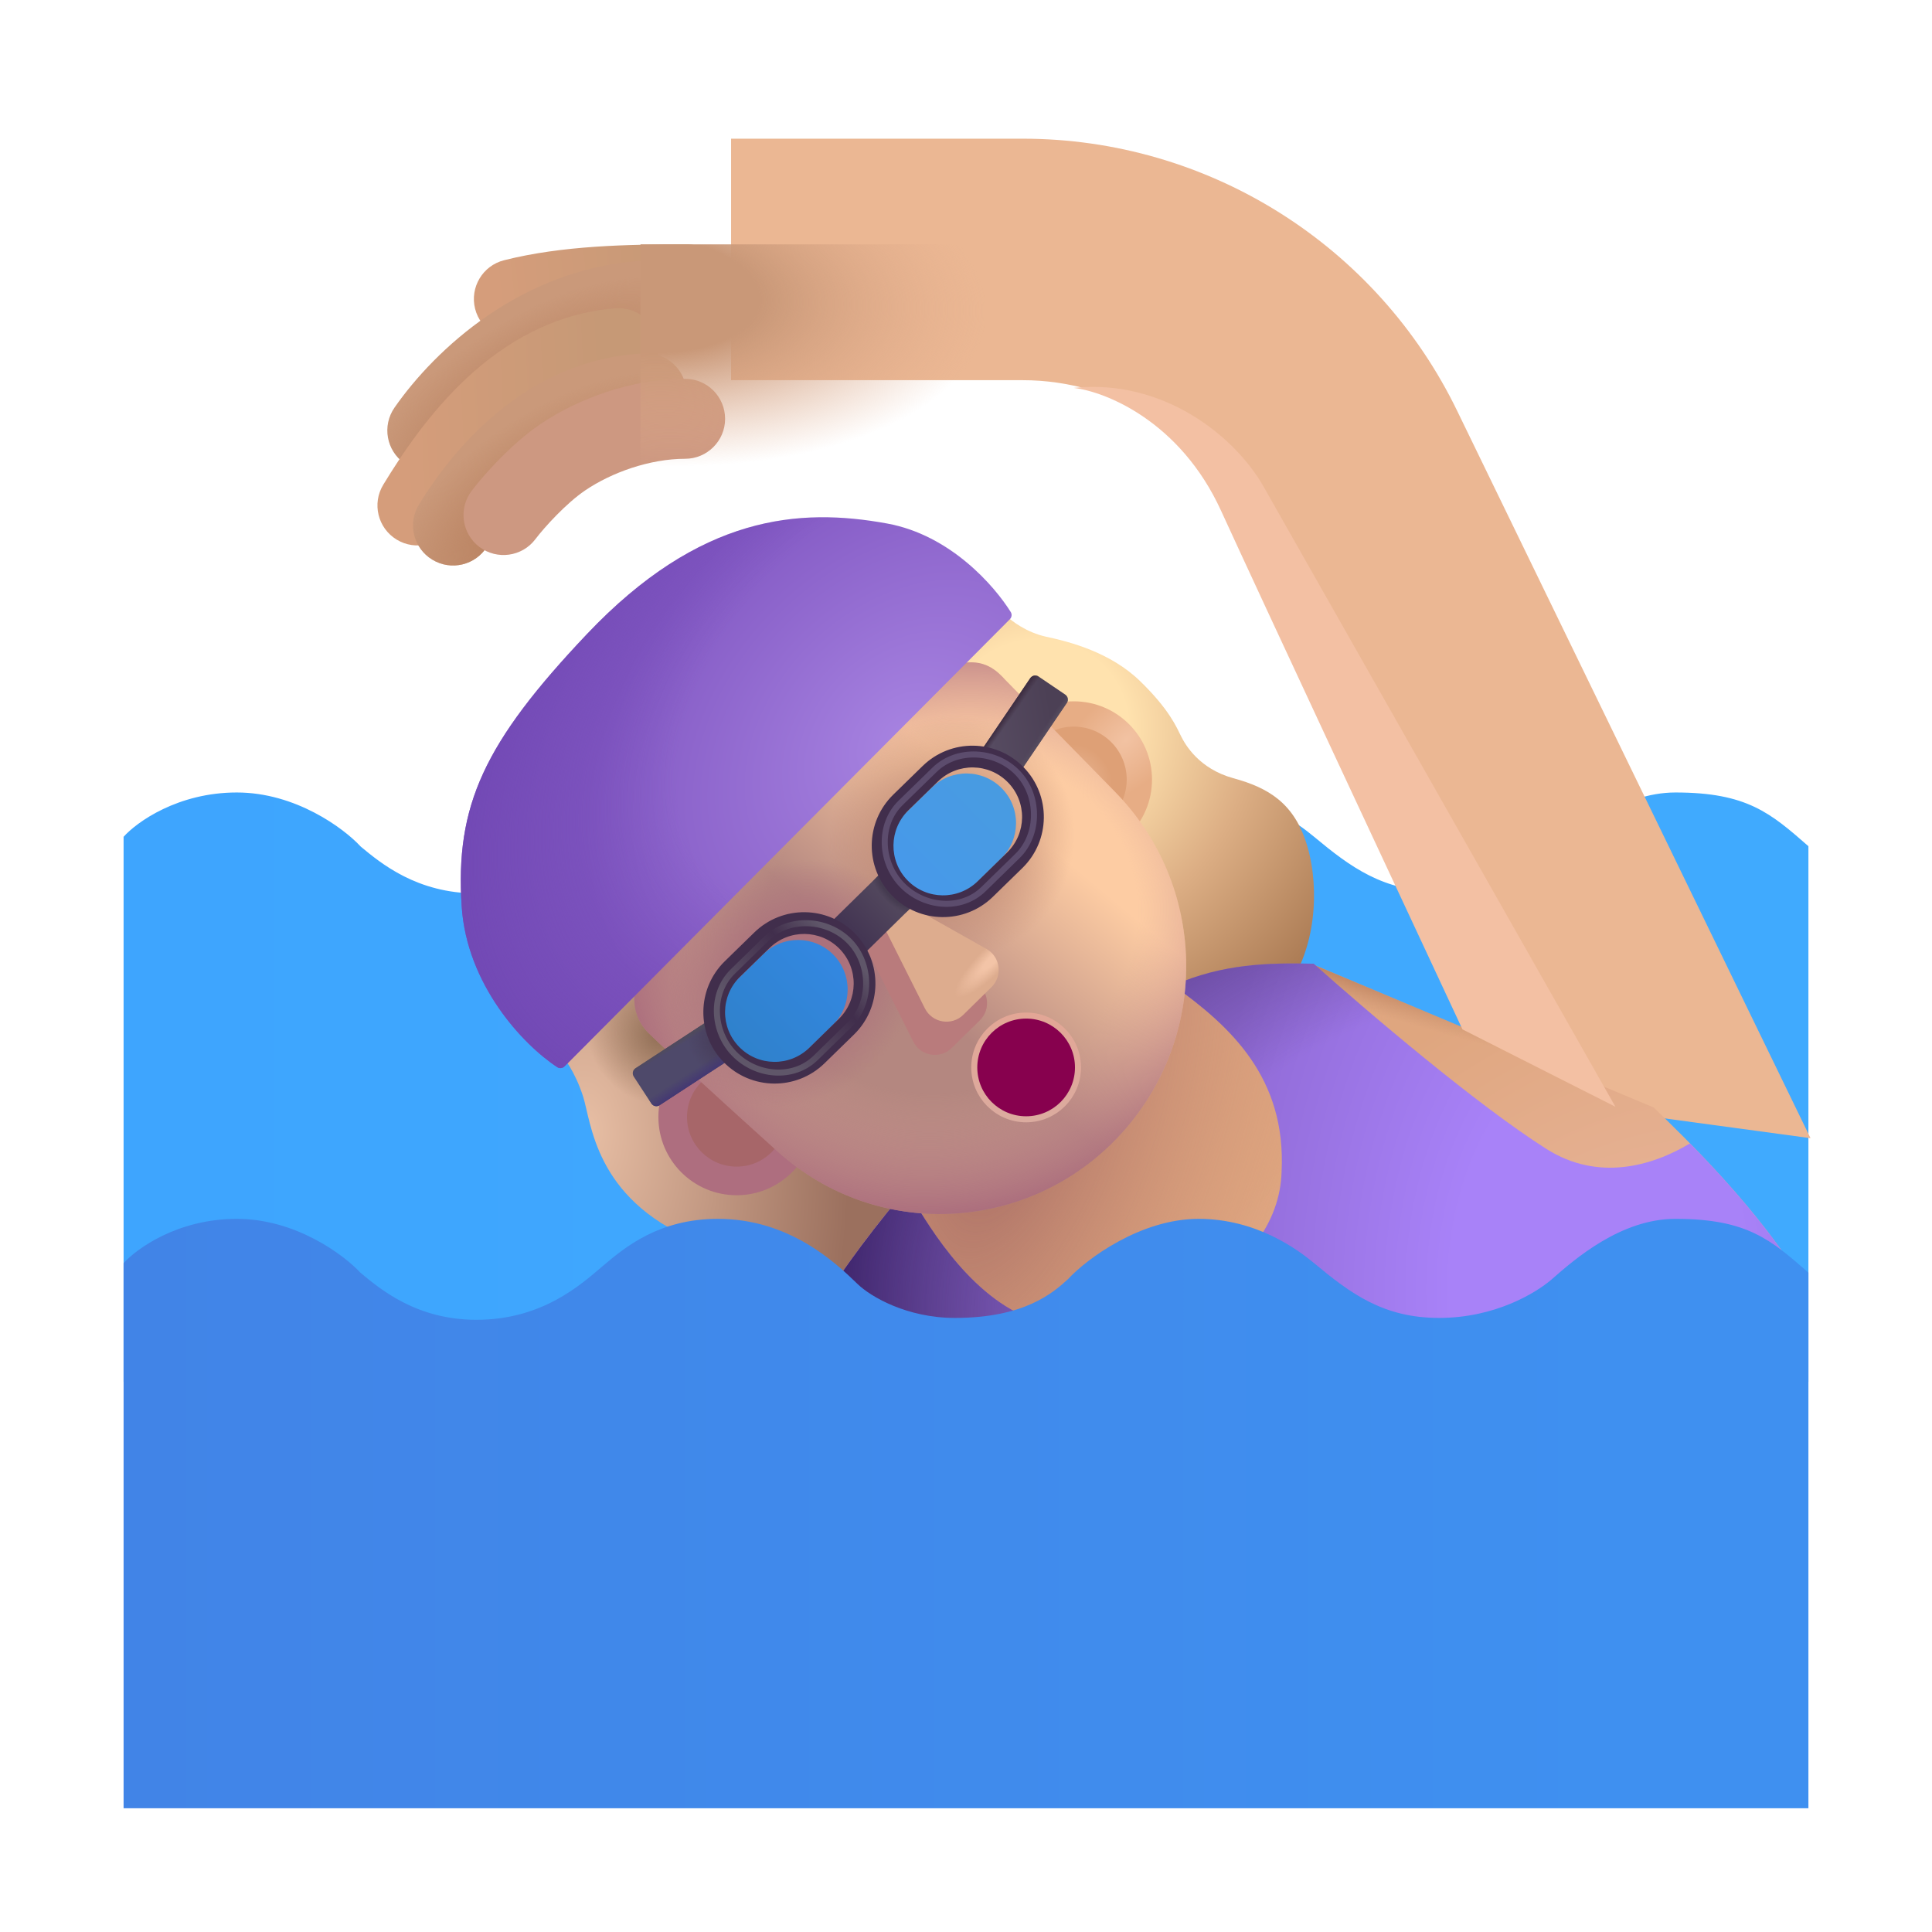 <svg width="32" height="32" viewBox="0 0 32 32" fill="none" xmlns="http://www.w3.org/2000/svg">
<g filter="url(#filter0_ii_3987_23160)">
<path d="M3.922 13.126C2.947 13.126 2.266 13.615 2.047 13.86V22.887H29.953V14.016L29.95 14.013C29.327 13.468 28.935 13.126 27.75 13.126C26.844 13.126 26.08 13.795 25.7 14.129L25.699 14.13C25.439 14.354 24.761 14.766 23.836 14.766C22.911 14.766 22.367 14.36 21.766 13.86C21.497 13.636 20.814 13.126 19.852 13.126C18.889 13.126 17.995 13.792 17.688 14.126C17.443 14.35 16.969 14.766 15.816 14.766C15.023 14.766 14.421 14.416 14.203 14.204C13.833 13.844 13.07 13.126 11.891 13.126C10.916 13.126 10.352 13.594 9.984 13.907C9.617 14.219 8.978 14.797 7.891 14.797C6.906 14.797 6.306 14.297 5.976 14.023L5.969 14.016C5.693 13.719 4.897 13.126 3.922 13.126Z" fill="url(#paint0_linear_3987_23160)"/>
</g>
<g filter="url(#filter1_i_3987_23160)">
<path d="M17.427 10.446C17.108 10.377 16.857 10.188 16.771 10.102L14.584 11.649C15.891 13.477 18.519 17.132 18.576 17.125L18.576 17.125C18.653 17.117 20.975 16.859 21.427 16.243C21.88 15.626 21.966 14.649 21.755 13.922C21.544 13.196 21.099 12.946 20.529 12.79C19.959 12.633 19.732 12.235 19.662 12.094C19.591 11.954 19.474 11.657 18.982 11.18C18.49 10.704 17.826 10.532 17.427 10.446Z" fill="url(#paint1_radial_3987_23160)"/>
</g>
<path d="M9.654 18.149C9.521 17.747 9.344 17.514 9.248 17.415L10.341 16.282L15.224 20.008L13.834 21.75C13.677 21.508 13.154 21.235 11.498 20.54C9.841 19.844 9.796 18.579 9.654 18.149Z" fill="url(#paint2_radial_3987_23160)"/>
<path d="M9.654 18.149C9.521 17.747 9.344 17.514 9.248 17.415L10.341 16.282L15.224 20.008L13.834 21.75C13.677 21.508 13.154 21.235 11.498 20.54C9.841 19.844 9.796 18.579 9.654 18.149Z" fill="url(#paint3_radial_3987_23160)"/>
<g filter="url(#filter2_ii_3987_23160)">
<path d="M10.609 8.047H15.438C16.973 8.047 18.372 8.926 19.04 10.308L23.425 19.915L28.488 20.602L22.642 8.569C21.307 5.804 18.508 4.047 15.438 4.047H10.609V8.047Z" fill="#EBB793"/>
</g>
<path d="M17.312 17.547C15.625 18.698 14.088 20.797 13.531 21.704C16.781 23.866 21.458 23.876 23.391 23.61L29.922 21.344C29.156 20.04 27.885 18.824 27.391 18.344L21.753 15.977C20.285 15.915 19.422 16.11 17.312 17.547Z" fill="url(#paint4_radial_3987_23160)"/>
<path d="M17.312 17.547C15.625 18.698 14.088 20.797 13.531 21.704C16.781 23.866 21.458 23.876 23.391 23.61L29.922 21.344C29.156 20.04 27.885 18.824 27.391 18.344L21.753 15.977C20.285 15.915 19.422 16.11 17.312 17.547Z" fill="url(#paint5_radial_3987_23160)"/>
<path d="M17.312 17.547C15.625 18.698 14.088 20.797 13.531 21.704C16.781 23.866 21.458 23.876 23.391 23.61L29.922 21.344C29.156 20.04 27.885 18.824 27.391 18.344L21.753 15.977C20.285 15.915 19.422 16.11 17.312 17.547Z" fill="url(#paint6_radial_3987_23160)"/>
<path d="M15.164 19.942C15.523 20.536 16.312 21.763 17.438 21.938C18.844 22.157 21.18 21.149 21.227 19.407C21.305 17.85 20.382 17.001 19.433 16.321C20.25 15.962 21.007 15.945 21.759 15.962C22.658 16.764 24.464 18.302 25.617 19.032C26.467 19.569 27.358 19.319 27.992 18.938C28.586 19.543 29.38 20.422 29.922 21.344L23.391 23.61C21.458 23.876 16.781 23.866 13.531 21.704C13.798 21.27 14.29 20.561 14.915 19.815C14.998 19.853 15.081 19.895 15.164 19.942Z" fill="url(#paint7_radial_3987_23160)"/>
<path d="M15.164 19.942C15.523 20.536 16.312 21.763 17.438 21.938C18.844 22.157 21.18 21.149 21.227 19.407C21.305 17.85 20.382 17.001 19.433 16.321C20.25 15.962 21.007 15.945 21.759 15.962C22.658 16.764 24.464 18.302 25.617 19.032C26.467 19.569 27.358 19.319 27.992 18.938C28.586 19.543 29.38 20.422 29.922 21.344L23.391 23.61C21.458 23.876 16.781 23.866 13.531 21.704C13.798 21.27 14.29 20.561 14.915 19.815C14.998 19.853 15.081 19.895 15.164 19.942Z" fill="url(#paint8_radial_3987_23160)"/>
<circle cx="17.785" cy="12.912" r="1.296" fill="url(#paint9_radial_3987_23160)"/>
<g filter="url(#filter3_f_3987_23160)">
<circle cx="17.785" cy="12.912" r="0.877" fill="url(#paint10_radial_3987_23160)"/>
</g>
<circle cx="12.201" cy="18.501" r="1.296" fill="#AE6E7F"/>
<g filter="url(#filter4_f_3987_23160)">
<circle cx="12.201" cy="18.501" r="0.822" fill="#A76669"/>
</g>
<g filter="url(#filter5_i_3987_23160)">
<path d="M10.575 17.243C10.263 16.918 10.351 16.493 10.435 16.321L15.716 11.149C16.154 11.037 16.376 11.274 16.505 11.415L18.321 13.268C19.827 14.806 19.895 17.243 18.478 18.862C16.988 20.565 14.411 20.739 12.731 19.223C11.659 18.255 10.73 17.404 10.575 17.243Z" fill="url(#paint11_linear_3987_23160)"/>
<path d="M10.575 17.243C10.263 16.918 10.351 16.493 10.435 16.321L15.716 11.149C16.154 11.037 16.376 11.274 16.505 11.415L18.321 13.268C19.827 14.806 19.895 17.243 18.478 18.862C16.988 20.565 14.411 20.739 12.731 19.223C11.659 18.255 10.73 17.404 10.575 17.243Z" fill="url(#paint12_radial_3987_23160)"/>
<path d="M10.575 17.243C10.263 16.918 10.351 16.493 10.435 16.321L15.716 11.149C16.154 11.037 16.376 11.274 16.505 11.415L18.321 13.268C19.827 14.806 19.895 17.243 18.478 18.862C16.988 20.565 14.411 20.739 12.731 19.223C11.659 18.255 10.73 17.404 10.575 17.243Z" fill="url(#paint13_radial_3987_23160)"/>
<path d="M10.575 17.243C10.263 16.918 10.351 16.493 10.435 16.321L15.716 11.149C16.154 11.037 16.376 11.274 16.505 11.415L18.321 13.268C19.827 14.806 19.895 17.243 18.478 18.862C16.988 20.565 14.411 20.739 12.731 19.223C11.659 18.255 10.73 17.404 10.575 17.243Z" fill="url(#paint14_radial_3987_23160)"/>
</g>
<g filter="url(#filter6_i_3987_23160)">
<path d="M16.827 10.156L9.451 17.562C9.419 17.595 9.368 17.601 9.33 17.576C8.752 17.197 7.831 16.202 7.747 14.915C7.638 13.243 8.115 12.203 9.825 10.399C11.693 8.43 13.341 8.305 14.794 8.571C15.846 8.763 16.574 9.609 16.841 10.037C16.865 10.075 16.858 10.124 16.827 10.156Z" fill="url(#paint15_radial_3987_23160)"/>
<path d="M16.827 10.156L9.451 17.562C9.419 17.595 9.368 17.601 9.33 17.576C8.752 17.197 7.831 16.202 7.747 14.915C7.638 13.243 8.115 12.203 9.825 10.399C11.693 8.43 13.341 8.305 14.794 8.571C15.846 8.763 16.574 9.609 16.841 10.037C16.865 10.075 16.858 10.124 16.827 10.156Z" fill="url(#paint16_radial_3987_23160)"/>
</g>
<g filter="url(#filter7_ii_3987_23160)">
<path d="M3.922 20.188C2.947 20.188 2.266 20.678 2.047 20.922V29.95H29.953V21.079L29.95 21.076C29.327 20.531 28.935 20.188 27.75 20.188C26.844 20.188 26.08 20.858 25.7 21.191L25.699 21.192C25.439 21.416 24.761 21.829 23.836 21.829C22.911 21.829 22.367 21.422 21.766 20.922C21.497 20.699 20.814 20.188 19.852 20.188C18.889 20.188 17.995 20.855 17.688 21.188C17.443 21.412 16.969 21.829 15.816 21.829C15.023 21.829 14.421 21.478 14.203 21.266C13.833 20.907 13.07 20.188 11.891 20.188C10.916 20.188 10.352 20.657 9.984 20.969C9.617 21.282 8.978 21.86 7.891 21.86C6.906 21.86 6.306 21.36 5.976 21.085L5.969 21.079C5.693 20.782 4.897 20.188 3.922 20.188Z" fill="url(#paint17_linear_3987_23160)"/>
</g>
<g filter="url(#filter8_f_3987_23160)">
<circle cx="16.996" cy="17.68" r="0.809" stroke="url(#paint18_linear_3987_23160)" stroke-width="0.2"/>
</g>
<circle cx="16.996" cy="17.68" r="0.809" fill="#87014E"/>
<g filter="url(#filter9_f_3987_23160)">
<path d="M15.127 17.252L14.346 15.696L14.635 15.415L16.145 16.267C16.377 16.398 16.419 16.714 16.229 16.9L15.765 17.357C15.571 17.548 15.248 17.494 15.127 17.252Z" fill="#B97B7C"/>
</g>
<g filter="url(#filter10_if_3987_23160)">
<path d="M15.219 17.002L14.438 15.446L14.727 15.165L16.238 16.017C16.469 16.148 16.511 16.464 16.322 16.65L15.857 17.107C15.664 17.298 15.341 17.244 15.219 17.002Z" fill="#DDAC8E"/>
<path d="M15.219 17.002L14.438 15.446L14.727 15.165L16.238 16.017C16.469 16.148 16.511 16.464 16.322 16.65L15.857 17.107C15.664 17.298 15.341 17.244 15.219 17.002Z" fill="url(#paint19_radial_3987_23160)"/>
</g>
<rect x="14.576" y="14.475" width="0.758" height="1.123" transform="rotate(45.489 14.576 14.475)" fill="url(#paint20_linear_3987_23160)"/>
<rect x="14.576" y="14.475" width="0.758" height="1.123" transform="rotate(45.489 14.576 14.475)" fill="url(#paint21_radial_3987_23160)"/>
<path d="M17.064 11.233C17.096 11.187 17.158 11.175 17.203 11.206L17.643 11.504C17.689 11.535 17.7 11.597 17.669 11.643L16.829 12.882L16.225 12.472L17.064 11.233Z" fill="url(#paint22_linear_3987_23160)"/>
<path d="M17.064 11.233C17.096 11.187 17.158 11.175 17.203 11.206L17.643 11.504C17.689 11.535 17.7 11.597 17.669 11.643L16.829 12.882L16.225 12.472L17.064 11.233Z" fill="url(#paint23_linear_3987_23160)"/>
<path d="M17.064 11.233C17.096 11.187 17.158 11.175 17.203 11.206L17.643 11.504C17.689 11.535 17.7 11.597 17.669 11.643L16.829 12.882L16.225 12.472L17.064 11.233Z" fill="url(#paint24_linear_3987_23160)"/>
<path d="M10.925 18.306C10.879 18.336 10.817 18.323 10.787 18.276L10.497 17.832C10.467 17.786 10.48 17.724 10.526 17.694L11.78 16.876L12.179 17.488L10.925 18.306Z" fill="#4E496A"/>
<path d="M10.925 18.306C10.879 18.336 10.817 18.323 10.787 18.276L10.497 17.832C10.467 17.786 10.48 17.724 10.526 17.694L11.78 16.876L12.179 17.488L10.925 18.306Z" fill="url(#paint25_radial_3987_23160)"/>
<path d="M10.925 18.306C10.879 18.336 10.817 18.323 10.787 18.276L10.497 17.832C10.467 17.786 10.48 17.724 10.526 17.694L11.78 16.876L12.179 17.488L10.925 18.306Z" fill="url(#paint26_linear_3987_23160)"/>
<path d="M10.925 18.306C10.879 18.336 10.817 18.323 10.787 18.276L10.497 17.832C10.467 17.786 10.48 17.724 10.526 17.694L11.78 16.876L12.179 17.488L10.925 18.306Z" fill="url(#paint27_linear_3987_23160)"/>
<g filter="url(#filter11_ii_3987_23160)">
<path d="M15.533 12.945C15.858 12.628 16.378 12.634 16.695 12.959C17.012 13.283 17.006 13.803 16.681 14.12L16.194 14.596C15.869 14.913 15.349 14.907 15.032 14.582C14.715 14.258 14.721 13.738 15.046 13.421L15.533 12.945Z" fill="url(#paint28_linear_3987_23160)"/>
</g>
<path fill-rule="evenodd" clip-rule="evenodd" d="M16.933 14.378L16.445 14.854C15.978 15.31 15.23 15.301 14.775 14.834C14.319 14.367 14.328 13.619 14.794 13.163L15.282 12.687C15.749 12.231 16.497 12.24 16.953 12.707C17.409 13.174 17.4 13.922 16.933 14.378ZM16.695 12.959C16.378 12.634 15.858 12.628 15.534 12.945L15.046 13.421C14.722 13.738 14.715 14.258 15.032 14.582C15.349 14.907 15.869 14.913 16.194 14.596L16.681 14.12C17.006 13.803 17.012 13.283 16.695 12.959Z" fill="#412E4C"/>
<g filter="url(#filter12_ii_3987_23160)">
<path d="M12.744 15.703C13.069 15.386 13.589 15.392 13.906 15.716C14.223 16.041 14.217 16.561 13.892 16.878L13.405 17.354C13.08 17.671 12.56 17.665 12.243 17.34C11.926 17.015 11.932 16.495 12.257 16.179L12.744 15.703Z" fill="url(#paint29_linear_3987_23160)"/>
</g>
<path fill-rule="evenodd" clip-rule="evenodd" d="M14.144 17.136L13.656 17.612C13.189 18.067 12.441 18.058 11.986 17.592C11.53 17.125 11.539 16.377 12.005 15.921L12.493 15.445C12.96 14.989 13.708 14.998 14.164 15.465C14.619 15.932 14.611 16.68 14.144 17.136ZM13.906 15.716C13.589 15.392 13.069 15.386 12.745 15.703L12.257 16.179C11.932 16.495 11.926 17.015 12.243 17.34C12.56 17.665 13.08 17.671 13.405 17.354L13.892 16.878C14.217 16.561 14.223 16.041 13.906 15.716Z" fill="#412E4C"/>
<path fill-rule="evenodd" clip-rule="evenodd" d="M9.936 5.437C9.378 5.48 8.899 5.538 8.673 5.595C8.319 5.684 7.959 5.469 7.869 5.114C7.78 4.759 7.995 4.399 8.35 4.31C9.314 4.067 10.389 4.047 11.379 4.047C11.745 4.047 12.041 4.344 12.041 4.71C12.041 5.076 11.745 5.372 11.379 5.372C11.034 5.372 10.478 5.396 9.936 5.437Z" fill="url(#paint30_linear_3987_23160)"/>
<path fill-rule="evenodd" clip-rule="evenodd" d="M11.266 4.932C11.295 5.297 11.023 5.616 10.658 5.645C9.263 5.757 8.17 6.722 7.621 7.509C7.412 7.809 6.999 7.882 6.699 7.673C6.399 7.464 6.325 7.051 6.535 6.75C7.212 5.779 8.62 4.479 10.553 4.325C10.917 4.296 11.237 4.568 11.266 4.932Z" fill="#CA997A"/>
<path fill-rule="evenodd" clip-rule="evenodd" d="M11.266 4.932C11.295 5.297 11.023 5.616 10.658 5.645C9.263 5.757 8.17 6.722 7.621 7.509C7.412 7.809 6.999 7.882 6.699 7.673C6.399 7.464 6.325 7.051 6.535 6.75C7.212 5.779 8.62 4.479 10.553 4.325C10.917 4.296 11.237 4.568 11.266 4.932Z" fill="url(#paint31_radial_3987_23160)"/>
<path fill-rule="evenodd" clip-rule="evenodd" d="M10.906 5.714C10.936 6.078 10.664 6.398 10.299 6.427C9.66 6.478 9.113 6.786 8.636 7.23C8.154 7.678 7.774 8.234 7.479 8.717C7.289 9.029 6.881 9.128 6.569 8.937C6.257 8.746 6.158 8.339 6.349 8.027C6.663 7.511 7.118 6.832 7.734 6.259C8.353 5.683 9.168 5.188 10.193 5.106C10.558 5.077 10.877 5.349 10.906 5.714Z" fill="url(#paint32_linear_3987_23160)"/>
<path fill-rule="evenodd" clip-rule="evenodd" d="M11.369 6.488C11.384 6.854 11.101 7.163 10.735 7.178C9.551 7.228 8.637 8.119 8.069 9.049C7.879 9.361 7.471 9.46 7.159 9.269C6.846 9.079 6.748 8.671 6.938 8.359C7.59 7.292 8.832 5.932 10.679 5.854C11.045 5.839 11.354 6.123 11.369 6.488Z" fill="#CA997A"/>
<path fill-rule="evenodd" clip-rule="evenodd" d="M11.369 6.488C11.384 6.854 11.101 7.163 10.735 7.178C9.551 7.228 8.637 8.119 8.069 9.049C7.879 9.361 7.471 9.46 7.159 9.269C6.846 9.079 6.748 8.671 6.938 8.359C7.59 7.292 8.832 5.932 10.679 5.854C11.045 5.839 11.354 6.123 11.369 6.488Z" fill="url(#paint33_radial_3987_23160)"/>
<g filter="url(#filter13_i_3987_23160)">
<path fill-rule="evenodd" clip-rule="evenodd" d="M11.348 7.999C10.763 7.999 10.128 8.226 9.689 8.525C9.38 8.735 9.021 9.128 8.868 9.33C8.648 9.622 8.232 9.679 7.94 9.459C7.648 9.238 7.591 8.823 7.811 8.531C8.013 8.264 8.472 7.75 8.944 7.429C9.573 7.001 10.463 6.674 11.348 6.674C11.713 6.674 12.01 6.971 12.01 7.337C12.01 7.702 11.713 7.999 11.348 7.999Z" fill="#CD9881"/>
</g>
<g filter="url(#filter14_f_3987_23160)">
<path fill-rule="evenodd" clip-rule="evenodd" d="M16.85 12.796C16.487 12.423 15.85 12.387 15.478 12.751L14.918 13.297C14.546 13.66 14.579 14.287 14.942 14.659C15.306 15.031 15.918 15.09 16.291 14.726L16.85 14.18C17.223 13.817 17.214 13.168 16.85 12.796Z" stroke="#5C4C6D" stroke-width="0.1"/>
</g>
<g filter="url(#filter15_f_3987_23160)">
<path fill-rule="evenodd" clip-rule="evenodd" d="M14.07 15.591C13.706 15.218 13.07 15.182 12.697 15.545L12.138 16.091C11.766 16.455 11.798 17.081 12.162 17.454C12.525 17.826 13.138 17.885 13.511 17.521L14.07 16.975C14.442 16.611 14.434 15.963 14.07 15.591Z" stroke="url(#paint34_linear_3987_23160)" stroke-width="0.1"/>
</g>
<path d="M10.609 8.047H15.438C16.973 8.047 18.372 8.926 19.04 10.308L21.774 15.971L27.375 18.36L22.642 8.569C21.307 5.804 18.508 4.047 15.438 4.047H10.609V8.047Z" fill="url(#paint35_radial_3987_23160)"/>
<g filter="url(#filter16_f_3987_23160)">
<path d="M20.223 8.456C19.548 6.981 18.316 6.487 17.785 6.425C19.254 6.269 20.457 7.214 20.941 8.081L26.756 18.331L24.223 17.05C23.171 14.8 20.898 9.931 20.223 8.456Z" fill="#F3C0A3"/>
</g>
<defs>
<filter id="filter0_ii_3987_23160" x="1.847" y="13.126" width="28.306" height="9.762" filterUnits="userSpaceOnUse" color-interpolation-filters="sRGB">
<feFlood flood-opacity="0" result="BackgroundImageFix"/>
<feBlend mode="normal" in="SourceGraphic" in2="BackgroundImageFix" result="shape"/>
<feColorMatrix in="SourceAlpha" type="matrix" values="0 0 0 0 0 0 0 0 0 0 0 0 0 0 0 0 0 0 127 0" result="hardAlpha"/>
<feOffset dx="-0.2"/>
<feGaussianBlur stdDeviation="0.5"/>
<feComposite in2="hardAlpha" operator="arithmetic" k2="-1" k3="1"/>
<feColorMatrix type="matrix" values="0 0 0 0 0.325 0 0 0 0 0.729 0 0 0 0 1 0 0 0 1 0"/>
<feBlend mode="normal" in2="shape" result="effect1_innerShadow_3987_23160"/>
<feColorMatrix in="SourceAlpha" type="matrix" values="0 0 0 0 0 0 0 0 0 0 0 0 0 0 0 0 0 0 127 0" result="hardAlpha"/>
<feOffset dx="0.2"/>
<feGaussianBlur stdDeviation="0.5"/>
<feComposite in2="hardAlpha" operator="arithmetic" k2="-1" k3="1"/>
<feColorMatrix type="matrix" values="0 0 0 0 0.247 0 0 0 0 0.584 0 0 0 0 0.855 0 0 0 1 0"/>
<feBlend mode="normal" in2="effect1_innerShadow_3987_23160" result="effect2_innerShadow_3987_23160"/>
</filter>
<filter id="filter1_i_3987_23160" x="14.483" y="10.102" width="7.381" height="7.123" filterUnits="userSpaceOnUse" color-interpolation-filters="sRGB">
<feFlood flood-opacity="0" result="BackgroundImageFix"/>
<feBlend mode="normal" in="SourceGraphic" in2="BackgroundImageFix" result="shape"/>
<feColorMatrix in="SourceAlpha" type="matrix" values="0 0 0 0 0 0 0 0 0 0 0 0 0 0 0 0 0 0 127 0" result="hardAlpha"/>
<feOffset dx="-0.1" dy="0.1"/>
<feGaussianBlur stdDeviation="0.25"/>
<feComposite in2="hardAlpha" operator="arithmetic" k2="-1" k3="1"/>
<feColorMatrix type="matrix" values="0 0 0 0 0.745 0 0 0 0 0.565 0 0 0 0 0.369 0 0 0 1 0"/>
<feBlend mode="normal" in2="shape" result="effect1_innerShadow_3987_23160"/>
</filter>
<filter id="filter2_ii_3987_23160" x="10.609" y="2.797" width="19.128" height="17.805" filterUnits="userSpaceOnUse" color-interpolation-filters="sRGB">
<feFlood flood-opacity="0" result="BackgroundImageFix"/>
<feBlend mode="normal" in="SourceGraphic" in2="BackgroundImageFix" result="shape"/>
<feColorMatrix in="SourceAlpha" type="matrix" values="0 0 0 0 0 0 0 0 0 0 0 0 0 0 0 0 0 0 127 0" result="hardAlpha"/>
<feOffset dx="1.25" dy="-1.25"/>
<feGaussianBlur stdDeviation="1"/>
<feComposite in2="hardAlpha" operator="arithmetic" k2="-1" k3="1"/>
<feColorMatrix type="matrix" values="0 0 0 0 0.82 0 0 0 0 0.569 0 0 0 0 0.478 0 0 0 1 0"/>
<feBlend mode="normal" in2="shape" result="effect1_innerShadow_3987_23160"/>
<feColorMatrix in="SourceAlpha" type="matrix" values="0 0 0 0 0 0 0 0 0 0 0 0 0 0 0 0 0 0 127 0" result="hardAlpha"/>
<feOffset dx="0.25" dy="-0.5"/>
<feGaussianBlur stdDeviation="0.5"/>
<feComposite in2="hardAlpha" operator="arithmetic" k2="-1" k3="1"/>
<feColorMatrix type="matrix" values="0 0 0 0 0.776 0 0 0 0 0.506 0 0 0 0 0.388 0 0 0 1 0"/>
<feBlend mode="normal" in2="effect1_innerShadow_3987_23160" result="effect2_innerShadow_3987_23160"/>
</filter>
<filter id="filter3_f_3987_23160" x="16.759" y="11.885" width="2.053" height="2.053" filterUnits="userSpaceOnUse" color-interpolation-filters="sRGB">
<feFlood flood-opacity="0" result="BackgroundImageFix"/>
<feBlend mode="normal" in="SourceGraphic" in2="BackgroundImageFix" result="shape"/>
<feGaussianBlur stdDeviation="0.075" result="effect1_foregroundBlur_3987_23160"/>
</filter>
<filter id="filter4_f_3987_23160" x="11.179" y="17.479" width="2.044" height="2.044" filterUnits="userSpaceOnUse" color-interpolation-filters="sRGB">
<feFlood flood-opacity="0" result="BackgroundImageFix"/>
<feBlend mode="normal" in="SourceGraphic" in2="BackgroundImageFix" result="shape"/>
<feGaussianBlur stdDeviation="0.1" result="effect1_foregroundBlur_3987_23160"/>
</filter>
<filter id="filter5_i_3987_23160" x="10.356" y="10.97" width="9.291" height="9.288" filterUnits="userSpaceOnUse" color-interpolation-filters="sRGB">
<feFlood flood-opacity="0" result="BackgroundImageFix"/>
<feBlend mode="normal" in="SourceGraphic" in2="BackgroundImageFix" result="shape"/>
<feColorMatrix in="SourceAlpha" type="matrix" values="0 0 0 0 0 0 0 0 0 0 0 0 0 0 0 0 0 0 127 0" result="hardAlpha"/>
<feOffset dx="0.15" dy="-0.15"/>
<feGaussianBlur stdDeviation="0.3"/>
<feComposite in2="hardAlpha" operator="arithmetic" k2="-1" k3="1"/>
<feColorMatrix type="matrix" values="0 0 0 0 0.635 0 0 0 0 0.447 0 0 0 0 0.49 0 0 0 1 0"/>
<feBlend mode="normal" in2="shape" result="effect1_innerShadow_3987_23160"/>
</filter>
<filter id="filter6_i_3987_23160" x="7.632" y="8.467" width="9.223" height="9.224" filterUnits="userSpaceOnUse" color-interpolation-filters="sRGB">
<feFlood flood-opacity="0" result="BackgroundImageFix"/>
<feBlend mode="normal" in="SourceGraphic" in2="BackgroundImageFix" result="shape"/>
<feColorMatrix in="SourceAlpha" type="matrix" values="0 0 0 0 0 0 0 0 0 0 0 0 0 0 0 0 0 0 127 0" result="hardAlpha"/>
<feOffset dx="-0.1" dy="0.1"/>
<feGaussianBlur stdDeviation="0.25"/>
<feComposite in2="hardAlpha" operator="arithmetic" k2="-1" k3="1"/>
<feColorMatrix type="matrix" values="0 0 0 0 0.663 0 0 0 0 0.467 0 0 0 0 0.667 0 0 0 1 0"/>
<feBlend mode="normal" in2="shape" result="effect1_innerShadow_3987_23160"/>
</filter>
<filter id="filter7_ii_3987_23160" x="1.847" y="20.188" width="28.306" height="9.762" filterUnits="userSpaceOnUse" color-interpolation-filters="sRGB">
<feFlood flood-opacity="0" result="BackgroundImageFix"/>
<feBlend mode="normal" in="SourceGraphic" in2="BackgroundImageFix" result="shape"/>
<feColorMatrix in="SourceAlpha" type="matrix" values="0 0 0 0 0 0 0 0 0 0 0 0 0 0 0 0 0 0 127 0" result="hardAlpha"/>
<feOffset dx="-0.2"/>
<feGaussianBlur stdDeviation="0.15"/>
<feComposite in2="hardAlpha" operator="arithmetic" k2="-1" k3="1"/>
<feColorMatrix type="matrix" values="0 0 0 0 0.302 0 0 0 0 0.58 0 0 0 0 0.875 0 0 0 1 0"/>
<feBlend mode="normal" in2="shape" result="effect1_innerShadow_3987_23160"/>
<feColorMatrix in="SourceAlpha" type="matrix" values="0 0 0 0 0 0 0 0 0 0 0 0 0 0 0 0 0 0 127 0" result="hardAlpha"/>
<feOffset dx="0.2"/>
<feGaussianBlur stdDeviation="0.15"/>
<feComposite in2="hardAlpha" operator="arithmetic" k2="-1" k3="1"/>
<feColorMatrix type="matrix" values="0 0 0 0 0.208 0 0 0 0 0.482 0 0 0 0 0.773 0 0 0 1 0"/>
<feBlend mode="normal" in2="effect1_innerShadow_3987_23160" result="effect2_innerShadow_3987_23160"/>
</filter>
<filter id="filter8_f_3987_23160" x="15.887" y="16.572" width="2.217" height="2.217" filterUnits="userSpaceOnUse" color-interpolation-filters="sRGB">
<feFlood flood-opacity="0" result="BackgroundImageFix"/>
<feBlend mode="normal" in="SourceGraphic" in2="BackgroundImageFix" result="shape"/>
<feGaussianBlur stdDeviation="0.1" result="effect1_foregroundBlur_3987_23160"/>
</filter>
<filter id="filter9_f_3987_23160" x="13.846" y="14.915" width="3.003" height="3.058" filterUnits="userSpaceOnUse" color-interpolation-filters="sRGB">
<feFlood flood-opacity="0" result="BackgroundImageFix"/>
<feBlend mode="normal" in="SourceGraphic" in2="BackgroundImageFix" result="shape"/>
<feGaussianBlur stdDeviation="0.25" result="effect1_foregroundBlur_3987_23160"/>
</filter>
<filter id="filter10_if_3987_23160" x="14.338" y="14.865" width="2.203" height="2.458" filterUnits="userSpaceOnUse" color-interpolation-filters="sRGB">
<feFlood flood-opacity="0" result="BackgroundImageFix"/>
<feBlend mode="normal" in="SourceGraphic" in2="BackgroundImageFix" result="shape"/>
<feColorMatrix in="SourceAlpha" type="matrix" values="0 0 0 0 0 0 0 0 0 0 0 0 0 0 0 0 0 0 127 0" result="hardAlpha"/>
<feOffset dx="0.1" dy="-0.3"/>
<feGaussianBlur stdDeviation="0.3"/>
<feComposite in2="hardAlpha" operator="arithmetic" k2="-1" k3="1"/>
<feColorMatrix type="matrix" values="0 0 0 0 0.725 0 0 0 0 0.482 0 0 0 0 0.498 0 0 0 1 0"/>
<feBlend mode="normal" in2="shape" result="effect1_innerShadow_3987_23160"/>
<feGaussianBlur stdDeviation="0.05" result="effect2_foregroundBlur_3987_23160"/>
</filter>
<filter id="filter11_ii_3987_23160" x="14.698" y="12.711" width="2.23" height="2.219" filterUnits="userSpaceOnUse" color-interpolation-filters="sRGB">
<feFlood flood-opacity="0" result="BackgroundImageFix"/>
<feBlend mode="normal" in="SourceGraphic" in2="BackgroundImageFix" result="shape"/>
<feColorMatrix in="SourceAlpha" type="matrix" values="0 0 0 0 0 0 0 0 0 0 0 0 0 0 0 0 0 0 127 0" result="hardAlpha"/>
<feOffset/>
<feGaussianBlur stdDeviation="0.075"/>
<feComposite in2="hardAlpha" operator="arithmetic" k2="-1" k3="1"/>
<feColorMatrix type="matrix" values="0 0 0 0 0.075 0 0 0 0 0.408 0 0 0 0 0.757 0 0 0 1 0"/>
<feBlend mode="normal" in2="shape" result="effect1_innerShadow_3987_23160"/>
<feColorMatrix in="SourceAlpha" type="matrix" values="0 0 0 0 0 0 0 0 0 0 0 0 0 0 0 0 0 0 127 0" result="hardAlpha"/>
<feOffset dx="-0.1" dy="0.1"/>
<feGaussianBlur stdDeviation="0.1"/>
<feComposite in2="hardAlpha" operator="arithmetic" k2="-1" k3="1"/>
<feColorMatrix type="matrix" values="0 0 0 0 0.325 0 0 0 0 0.631 0 0 0 0 0.882 0 0 0 1 0"/>
<feBlend mode="normal" in2="effect1_innerShadow_3987_23160" result="effect2_innerShadow_3987_23160"/>
</filter>
<filter id="filter12_ii_3987_23160" x="11.909" y="15.469" width="2.23" height="2.219" filterUnits="userSpaceOnUse" color-interpolation-filters="sRGB">
<feFlood flood-opacity="0" result="BackgroundImageFix"/>
<feBlend mode="normal" in="SourceGraphic" in2="BackgroundImageFix" result="shape"/>
<feColorMatrix in="SourceAlpha" type="matrix" values="0 0 0 0 0 0 0 0 0 0 0 0 0 0 0 0 0 0 127 0" result="hardAlpha"/>
<feOffset/>
<feGaussianBlur stdDeviation="0.075"/>
<feComposite in2="hardAlpha" operator="arithmetic" k2="-1" k3="1"/>
<feColorMatrix type="matrix" values="0 0 0 0 0.075 0 0 0 0 0.408 0 0 0 0 0.757 0 0 0 1 0"/>
<feBlend mode="normal" in2="shape" result="effect1_innerShadow_3987_23160"/>
<feColorMatrix in="SourceAlpha" type="matrix" values="0 0 0 0 0 0 0 0 0 0 0 0 0 0 0 0 0 0 127 0" result="hardAlpha"/>
<feOffset dx="-0.1" dy="0.1"/>
<feGaussianBlur stdDeviation="0.05"/>
<feComposite in2="hardAlpha" operator="arithmetic" k2="-1" k3="1"/>
<feColorMatrix type="matrix" values="0 0 0 0 0.282 0 0 0 0 0.565 0 0 0 0 0.855 0 0 0 1 0"/>
<feBlend mode="normal" in2="effect1_innerShadow_3987_23160" result="effect2_innerShadow_3987_23160"/>
</filter>
<filter id="filter13_i_3987_23160" x="7.677" y="6.274" width="4.333" height="3.319" filterUnits="userSpaceOnUse" color-interpolation-filters="sRGB">
<feFlood flood-opacity="0" result="BackgroundImageFix"/>
<feBlend mode="normal" in="SourceGraphic" in2="BackgroundImageFix" result="shape"/>
<feColorMatrix in="SourceAlpha" type="matrix" values="0 0 0 0 0 0 0 0 0 0 0 0 0 0 0 0 0 0 127 0" result="hardAlpha"/>
<feOffset dy="-0.4"/>
<feGaussianBlur stdDeviation="0.25"/>
<feComposite in2="hardAlpha" operator="arithmetic" k2="-1" k3="1"/>
<feColorMatrix type="matrix" values="0 0 0 0 0.784 0 0 0 0 0.518 0 0 0 0 0.404 0 0 0 1 0"/>
<feBlend mode="normal" in2="shape" result="effect1_innerShadow_3987_23160"/>
</filter>
<filter id="filter14_f_3987_23160" x="14.454" y="12.296" width="2.872" height="2.874" filterUnits="userSpaceOnUse" color-interpolation-filters="sRGB">
<feFlood flood-opacity="0" result="BackgroundImageFix"/>
<feBlend mode="normal" in="SourceGraphic" in2="BackgroundImageFix" result="shape"/>
<feGaussianBlur stdDeviation="0.075" result="effect1_foregroundBlur_3987_23160"/>
</filter>
<filter id="filter15_f_3987_23160" x="11.674" y="15.091" width="2.872" height="2.874" filterUnits="userSpaceOnUse" color-interpolation-filters="sRGB">
<feFlood flood-opacity="0" result="BackgroundImageFix"/>
<feBlend mode="normal" in="SourceGraphic" in2="BackgroundImageFix" result="shape"/>
<feGaussianBlur stdDeviation="0.075" result="effect1_foregroundBlur_3987_23160"/>
</filter>
<filter id="filter16_f_3987_23160" x="17.085" y="5.708" width="10.371" height="13.323" filterUnits="userSpaceOnUse" color-interpolation-filters="sRGB">
<feFlood flood-opacity="0" result="BackgroundImageFix"/>
<feBlend mode="normal" in="SourceGraphic" in2="BackgroundImageFix" result="shape"/>
<feGaussianBlur stdDeviation="0.35" result="effect1_foregroundBlur_3987_23160"/>
</filter>
<linearGradient id="paint0_linear_3987_23160" x1="26.833" y1="17.541" x2="2.047" y2="17.541" gradientUnits="userSpaceOnUse">
<stop stop-color="#40AAFE"/>
<stop offset="1" stop-color="#3EA5FE"/>
</linearGradient>
<radialGradient id="paint1_radial_3987_23160" cx="0" cy="0" r="1" gradientUnits="userSpaceOnUse" gradientTransform="translate(17.27 11.987) rotate(62.388) scale(5.799 6.011)">
<stop offset="0.255" stop-color="#FFE2AE"/>
<stop offset="0.6" stop-color="#DCAE84"/>
<stop offset="1" stop-color="#AC7C55"/>
</radialGradient>
<radialGradient id="paint2_radial_3987_23160" cx="0" cy="0" r="1" gradientUnits="userSpaceOnUse" gradientTransform="translate(9.738 18.696) rotate(-5.877) scale(4.272 7.05)">
<stop stop-color="#E7BEA4"/>
<stop offset="1" stop-color="#9B705E"/>
</radialGradient>
<radialGradient id="paint3_radial_3987_23160" cx="0" cy="0" r="1" gradientUnits="userSpaceOnUse" gradientTransform="translate(10.925 17.165) rotate(120.141) scale(1.12 1.224)">
<stop stop-color="#916F56"/>
<stop offset="1" stop-color="#916F56" stop-opacity="0"/>
</radialGradient>
<radialGradient id="paint4_radial_3987_23160" cx="0" cy="0" r="1" gradientUnits="userSpaceOnUse" gradientTransform="translate(26.532 22.728) rotate(-127.867) scale(6.239 9.66)">
<stop stop-color="#EAB8A0"/>
<stop offset="1" stop-color="#DFA67F"/>
</radialGradient>
<radialGradient id="paint5_radial_3987_23160" cx="0" cy="0" r="1" gradientUnits="userSpaceOnUse" gradientTransform="translate(16.641 18.671) rotate(19.722) scale(5.743 11.617)">
<stop stop-color="#A86D65"/>
<stop offset="1" stop-color="#E0A580" stop-opacity="0"/>
</radialGradient>
<radialGradient id="paint6_radial_3987_23160" cx="0" cy="0" r="1" gradientUnits="userSpaceOnUse" gradientTransform="translate(22.031 15.889) rotate(108.881) scale(0.628 5.102)">
<stop offset="0.186" stop-color="#BC7E5B"/>
<stop offset="1" stop-color="#C6916F" stop-opacity="0"/>
</radialGradient>
<radialGradient id="paint7_radial_3987_23160" cx="0" cy="0" r="1" gradientUnits="userSpaceOnUse" gradientTransform="translate(26.456 21.196) rotate(-177.859) scale(6.692 10.486)">
<stop offset="0.359" stop-color="#A882F8"/>
<stop offset="1" stop-color="#8F69D4"/>
</radialGradient>
<radialGradient id="paint8_radial_3987_23160" cx="0" cy="0" r="1" gradientUnits="userSpaceOnUse" gradientTransform="translate(27.427 23.3) rotate(-163.471) scale(13.986 10.634)">
<stop offset="0.636" stop-color="#553C7C" stop-opacity="0"/>
<stop offset="1" stop-color="#3C2369"/>
</radialGradient>
<radialGradient id="paint9_radial_3987_23160" cx="0" cy="0" r="1" gradientUnits="userSpaceOnUse" gradientTransform="translate(18.654 12.253) rotate(137.77) scale(1.372 0.76)">
<stop offset="0.011" stop-color="#F2C2A2"/>
<stop offset="1" stop-color="#E7AD85"/>
</radialGradient>
<radialGradient id="paint10_radial_3987_23160" cx="0" cy="0" r="1" gradientUnits="userSpaceOnUse" gradientTransform="translate(17.912 12.841) rotate(-43.568) scale(0.442 0.574)">
<stop stop-color="#E7B18D"/>
<stop offset="1" stop-color="#DEA076"/>
</radialGradient>
<linearGradient id="paint11_linear_3987_23160" x1="18.56" y1="15.266" x2="14.8" y2="19.76" gradientUnits="userSpaceOnUse">
<stop stop-color="#FDCCA3"/>
<stop offset="0.568" stop-color="#B48780"/>
</linearGradient>
<radialGradient id="paint12_radial_3987_23160" cx="0" cy="0" r="1" gradientUnits="userSpaceOnUse" gradientTransform="translate(15.57 15.469) rotate(72.52) scale(5.02 5.811)">
<stop offset="0.545" stop-color="#D59E95" stop-opacity="0"/>
<stop offset="1" stop-color="#A46379"/>
</radialGradient>
<radialGradient id="paint13_radial_3987_23160" cx="0" cy="0" r="1" gradientUnits="userSpaceOnUse" gradientTransform="translate(15.614 14.034) rotate(44.37) scale(2.011 2.06)">
<stop stop-color="#B27A68"/>
<stop offset="1" stop-color="#B27A68" stop-opacity="0"/>
</radialGradient>
<radialGradient id="paint14_radial_3987_23160" cx="0" cy="0" r="1" gradientUnits="userSpaceOnUse" gradientTransform="translate(12.989 16.44) rotate(46.332) scale(1.901 2.192)">
<stop offset="0.422" stop-color="#AB717C"/>
<stop offset="1" stop-color="#AB717C" stop-opacity="0"/>
</radialGradient>
<radialGradient id="paint15_radial_3987_23160" cx="0" cy="0" r="1" gradientUnits="userSpaceOnUse" gradientTransform="translate(15.082 12.133) rotate(135.843) scale(6.011 4.412)">
<stop stop-color="#A783E1"/>
<stop offset="1" stop-color="#8258C3"/>
</radialGradient>
<radialGradient id="paint16_radial_3987_23160" cx="0" cy="0" r="1" gradientUnits="userSpaceOnUse" gradientTransform="translate(15.144 11.133) rotate(136.15) scale(9.36 5.842)">
<stop offset="0.489" stop-color="#7047B3" stop-opacity="0"/>
<stop offset="1" stop-color="#7047B3"/>
</radialGradient>
<linearGradient id="paint17_linear_3987_23160" x1="26.833" y1="24.604" x2="2.047" y2="24.604" gradientUnits="userSpaceOnUse">
<stop stop-color="#3F90F0"/>
<stop offset="1" stop-color="#4184E7"/>
</linearGradient>
<linearGradient id="paint18_linear_3987_23160" x1="17.219" y1="18.61" x2="17.188" y2="16.704" gradientUnits="userSpaceOnUse">
<stop stop-color="#DBAB9F"/>
<stop offset="1" stop-color="#E3A695"/>
</linearGradient>
<radialGradient id="paint19_radial_3987_23160" cx="0" cy="0" r="1" gradientUnits="userSpaceOnUse" gradientTransform="translate(16.342 16.194) rotate(135.14) scale(0.86 0.223)">
<stop offset="0.254" stop-color="#F3C4A7"/>
<stop offset="1" stop-color="#F3C4A7" stop-opacity="0"/>
</radialGradient>
<linearGradient id="paint20_linear_3987_23160" x1="14.945" y1="14.648" x2="14.954" y2="15.598" gradientUnits="userSpaceOnUse">
<stop stop-color="#52475D"/>
<stop offset="1" stop-color="#413251"/>
</linearGradient>
<radialGradient id="paint21_radial_3987_23160" cx="0" cy="0" r="1" gradientUnits="userSpaceOnUse" gradientTransform="translate(14.932 14.428) rotate(90.613) scale(0.287 0.604)">
<stop offset="0.649" stop-color="#453B50"/>
<stop offset="1" stop-color="#453B50" stop-opacity="0"/>
</radialGradient>
<linearGradient id="paint22_linear_3987_23160" x1="16.334" y1="12.37" x2="17.49" y2="12.159" gradientUnits="userSpaceOnUse">
<stop stop-color="#574C62"/>
<stop offset="1" stop-color="#4C4055"/>
</linearGradient>
<linearGradient id="paint23_linear_3987_23160" x1="16.734" y1="11.672" x2="16.847" y2="11.751" gradientUnits="userSpaceOnUse">
<stop offset="0.354" stop-color="#403044"/>
<stop offset="1" stop-color="#403044" stop-opacity="0"/>
</linearGradient>
<linearGradient id="paint24_linear_3987_23160" x1="17.383" y1="12.091" x2="17.3" y2="12.035" gradientUnits="userSpaceOnUse">
<stop stop-color="#574E60"/>
<stop offset="1" stop-color="#574E60" stop-opacity="0"/>
</linearGradient>
<radialGradient id="paint25_radial_3987_23160" cx="0" cy="0" r="1" gradientUnits="userSpaceOnUse" gradientTransform="translate(11.951 17.23) rotate(147.216) scale(0.548 0.636)">
<stop offset="0.214" stop-color="#483E5B"/>
<stop offset="1" stop-color="#483E5B" stop-opacity="0"/>
</radialGradient>
<linearGradient id="paint26_linear_3987_23160" x1="11.422" y1="18.016" x2="11.304" y2="17.833" gradientUnits="userSpaceOnUse">
<stop offset="0.145" stop-color="#443873"/>
<stop offset="1" stop-color="#443873" stop-opacity="0"/>
</linearGradient>
<linearGradient id="paint27_linear_3987_23160" x1="10.984" y1="17.387" x2="11.027" y2="17.458" gradientUnits="userSpaceOnUse">
<stop stop-color="#504B5B"/>
<stop offset="1" stop-color="#504B5B" stop-opacity="0"/>
</linearGradient>
<linearGradient id="paint28_linear_3987_23160" x1="16.765" y1="13.141" x2="15.219" y2="14.657" gradientUnits="userSpaceOnUse">
<stop stop-color="#489BE1"/>
<stop offset="1" stop-color="#4799EA"/>
</linearGradient>
<linearGradient id="paint29_linear_3987_23160" x1="13.976" y1="15.899" x2="12.429" y2="17.415" gradientUnits="userSpaceOnUse">
<stop stop-color="#3387E0"/>
<stop offset="1" stop-color="#2F81CB"/>
</linearGradient>
<linearGradient id="paint30_linear_3987_23160" x1="8.205" y1="4.831" x2="11.23" y2="4.514" gradientUnits="userSpaceOnUse">
<stop stop-color="#D59D7B"/>
<stop offset="1" stop-color="#C69976"/>
</linearGradient>
<radialGradient id="paint31_radial_3987_23160" cx="0" cy="0" r="1" gradientUnits="userSpaceOnUse" gradientTransform="translate(8.842 6.891) rotate(146.787) scale(3.438 1.602)">
<stop offset="0.402" stop-color="#BC8665"/>
<stop offset="1" stop-color="#BC8665" stop-opacity="0"/>
</radialGradient>
<linearGradient id="paint32_linear_3987_23160" x1="6.646" y1="7.069" x2="10.037" y2="6.911" gradientUnits="userSpaceOnUse">
<stop stop-color="#D59D7B"/>
<stop offset="1" stop-color="#C69976"/>
</linearGradient>
<radialGradient id="paint33_radial_3987_23160" cx="0" cy="0" r="1" gradientUnits="userSpaceOnUse" gradientTransform="translate(9.105 8.454) rotate(144.615) scale(3.292 1.58)">
<stop offset="0.402" stop-color="#BC8665"/>
<stop offset="1" stop-color="#BC8665" stop-opacity="0"/>
</radialGradient>
<linearGradient id="paint34_linear_3987_23160" x1="14.263" y1="15.602" x2="12.12" y2="17.648" gradientUnits="userSpaceOnUse">
<stop offset="0.096" stop-color="#5F5669"/>
<stop offset="0.322" stop-color="#5F5669" stop-opacity="0"/>
<stop offset="0.768" stop-color="#5F5669"/>
</linearGradient>
<radialGradient id="paint35_radial_3987_23160" cx="0" cy="0" r="1" gradientUnits="userSpaceOnUse" gradientTransform="translate(10.609 4.86) rotate(4.145) scale(5.722 2.841)">
<stop offset="0.344" stop-color="#C99878"/>
<stop offset="1" stop-color="#E1AC8C" stop-opacity="0"/>
</radialGradient>
</defs>
</svg>
